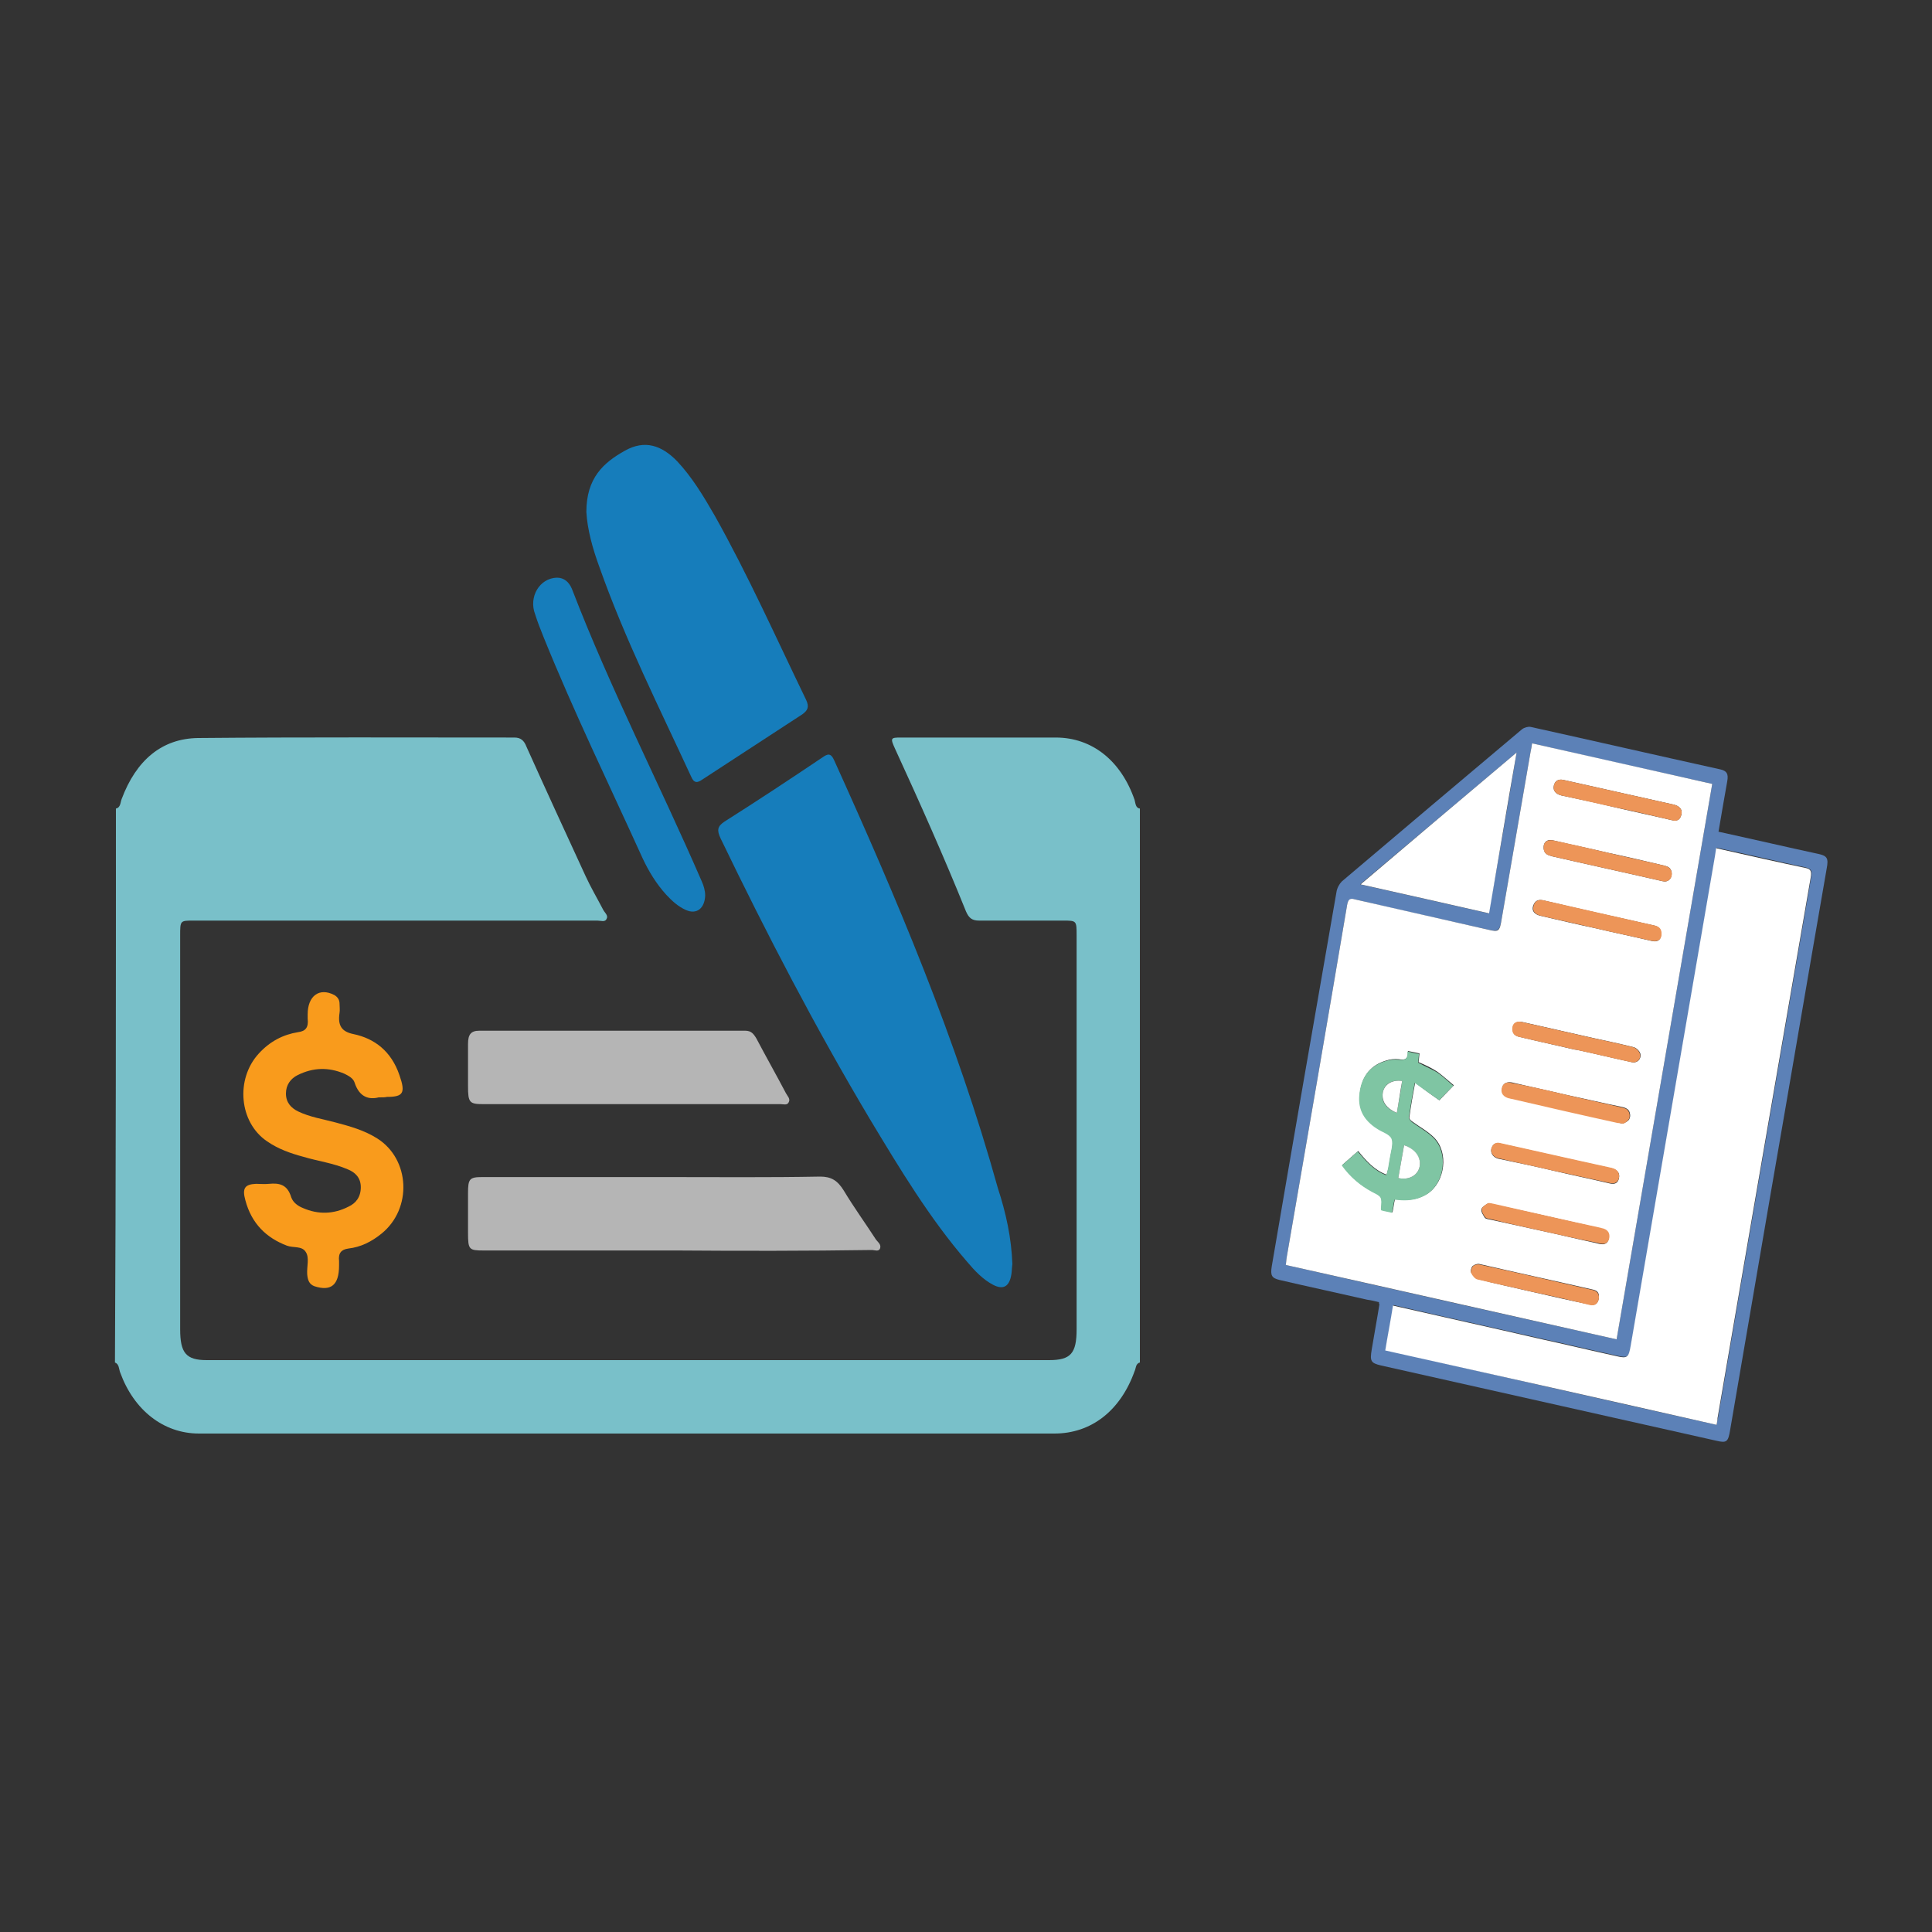<?xml version="1.0" encoding="utf-8"?>
<!-- Generator: Adobe Illustrator 19.1.0, SVG Export Plug-In . SVG Version: 6.00 Build 0)  -->
<svg version="1.1" id="Layer_1" xmlns="http://www.w3.org/2000/svg" xmlns:xlink="http://www.w3.org/1999/xlink" x="0px" y="0px"
	 viewBox="-97 220.9 400 400" style="enable-background:new -97 220.9 400 400;" xml:space="preserve">
<rect x="-97" y="220.9" width="400" height="400" fill="#333333" stroke="none"/>
<style type="text/css">
	.st0{fill:#5C81B7;}
	.st1{fill:#FFFFFF;}
	.st2{fill:#7FC5A3;}
	.st3{fill:#ED9558;}
	.st4{fill:#79C0C9;}
	.st5{fill:#167DBB;}
	.st6{fill:#B5B5B5;}
	.st7{fill:#F99B1C;}
</style>
<g>
	<path class="st0" d="M188.5,490.5c-0.8-0.2-1.6-0.4-2.4-0.5c-6.1-1.4-12.2-2.7-18.2-4.1c-1.6-0.4-1.9-0.9-1.6-2.8
		c4.4-25.8,8.9-51.7,13.4-77.5c0.1-0.8,0.6-1.7,1.1-2.2c12.4-10.5,24.8-21,37.3-31.5c0.5-0.4,1.3-0.6,1.8-0.5
		c13.1,2.9,26.2,5.9,39.3,8.8c1.3,0.3,1.7,0.9,1.4,2.5c-0.6,3.4-1.2,6.8-1.8,10.4c0.5,0.1,0.9,0.2,1.4,0.3
		c6.4,1.4,12.8,2.9,19.3,4.3c1.8,0.4,2.1,0.9,1.7,3c-3.9,22.4-7.7,44.9-11.6,67.3c-2.8,16.3-5.6,32.6-8.4,49
		c-0.4,2.4-0.7,2.7-2.8,2.2c-23.2-5.2-46.3-10.4-69.5-15.6c-2.1-0.5-2.3-0.9-1.9-3.3c0.5-3.1,1.1-6.2,1.6-9.4
		C188.5,490.9,188.5,490.8,188.5,490.5z M220.2,374.8c-0.1,0.7-0.2,1.2-0.3,1.7c-2,11.6-4,23.1-6,34.7c-0.4,2.4-0.7,2.6-2.7,2.2
		c-9.2-2.1-18.5-4.1-27.7-6.3c-1-0.2-1.4,0-1.6,1.2c-4.1,24.3-8.3,48.6-12.5,72.9c-0.1,0.5-0.1,1-0.2,1.6
		c22.9,5.2,45.7,10.3,68.5,15.4c6.6-38.4,13.2-76.7,19.8-115C245,380.4,232.7,377.7,220.2,374.8z M258.4,515.9
		c0.1-0.6,0.2-1,0.3-1.5c2.5-14.7,5.1-29.5,7.6-44.2c3.9-22.6,7.8-45.2,11.7-67.8c0.2-1.2,0-1.6-1.1-1.9c-5.7-1.2-11.5-2.6-17.2-3.8
		c-0.4-0.1-0.8-0.2-1.3-0.3c-0.1,0.8-0.2,1.4-0.3,2c-5.8,33.7-11.6,67.4-17.4,101.1c-0.4,2.3-0.7,2.6-2.8,2.1
		c-5.5-1.2-10.9-2.5-16.4-3.7c-9.6-2.2-19.2-4.3-28.7-6.5c-0.4-0.1-0.8-0.2-1.3-0.3c-0.5,3.2-1.1,6.2-1.6,9.3
		C212.7,505.6,235.5,510.8,258.4,515.9z M217,376.7c-10.9,9.2-21.6,18.2-32.4,27.3c9,2,17.8,4,26.6,6
		C213.2,399,215.1,388.1,217,376.7z"/>
	<path class="st1" d="M220.2,374.8c12.5,2.8,24.8,5.6,37.3,8.4c-6.6,38.3-13.2,76.6-19.8,115c-22.8-5.1-45.6-10.3-68.5-15.4
		c0.1-0.5,0.1-1.1,0.2-1.6c4.2-24.3,8.4-48.6,12.5-72.9c0.2-1.2,0.6-1.5,1.6-1.2c9.2,2.1,18.5,4.2,27.7,6.3c2.1,0.5,2.3,0.3,2.7-2.2
		c2-11.6,4-23.1,6-34.7C220,376.1,220.1,375.5,220.2,374.8z M201,448.7c0.9-0.9,1.8-1.9,3-3.1c-1.2-1-2.3-2-3.4-2.8
		c-1.2-0.8-2.5-1.4-3.9-2c0.1-0.6,0.1-1.2,0.2-1.8c-0.8-0.2-1.5-0.3-2.4-0.5c0.1,1.8-0.7,1.9-1.9,1.7c-0.9-0.1-1.8,0-2.7,0.3
		c-2.9,0.9-4.8,2.9-5.3,6.4c-0.5,3.3,0.7,5.5,3,7.2c0.2,0.1,0.4,0.3,0.6,0.4c1,0.7,2.6,1.1,3,2.1c0.4,1.1-0.2,2.8-0.4,4.2
		c-0.1,0.6-0.2,1.2-0.3,1.8c-0.1,0.5-0.3,1-0.4,1.5c-2.5-0.9-4.2-2.8-5.9-4.9c-1.1,1-2.2,1.9-3.3,2.9c1.8,2.5,3.9,4.3,6.3,5.5
		c2,1.1,2,1,1.8,3.5c0,0.1,0.1,0.2,0.1,0.3c0.7,0.2,1.4,0.3,2.2,0.5c0.2-0.9,0.3-1.8,0.5-2.7c0.5,0,1,0.1,1.4,0.1
		c1.9,0.1,3.7-0.2,5.4-1.3c3.6-2.4,4.4-8.5,1.3-11.6c-1.3-1.3-3-2.2-4.5-3.3c-0.3-0.2-0.7-0.6-0.6-0.9c0.3-2.3,0.7-4.5,1.2-7.2
		C197.7,446.4,199.3,447.5,201,448.7z M227.4,447.6c-3.8-0.9-7.6-1.7-11.4-2.6c-1.1-0.2-1.9,0.3-2,1.2c-0.2,0.9,0.4,1.7,1.5,2
		c0.2,0,0.3,0.1,0.5,0.1c7.3,1.7,14.7,3.3,22,5c0.4,0.1,0.9,0.3,1.3,0.1c0.4-0.2,1-0.5,1.1-1c0.2-0.4,0.1-1.2-0.2-1.6
		c-0.3-0.4-0.8-0.6-1.3-0.7C235,449.3,231.2,448.4,227.4,447.6z M237.6,388.1c3.8,0.9,7.7,1.7,11.5,2.6c1,0.2,1.7,0.1,2-1.1
		c0.3-1-0.3-1.8-1.5-2.1c-7.6-1.7-15.2-3.4-22.8-5.1c-1.2-0.3-1.9,0.2-2.1,1.2c-0.2,1,0.4,1.7,1.6,2
		C230.1,386.4,233.9,387.2,237.6,388.1z M220.4,488.4c3.9,0.9,7.8,1.8,11.8,2.6c0.9,0.2,1.6-0.1,1.8-1.2c0.2-1.1-0.2-1.7-1.2-1.9
		c-7.8-1.8-15.7-3.5-23.5-5.3c-0.4-0.1-1,0.1-1.4,0.4c-0.3,0.3-0.5,1.1-0.3,1.4c0.3,0.5,0.8,1.1,1.3,1.3
		C212.7,486.7,216.5,487.5,220.4,488.4z M224.7,463.3c3.8,0.9,7.7,1.7,11.5,2.6c1.2,0.3,1.8-0.1,2-1.1c0.2-1-0.3-1.7-1.5-2
		c-2.3-0.5-4.5-1-6.8-1.5c-5.4-1.2-10.8-2.4-16.1-3.6c-0.8-0.2-1.5-0.2-1.9,0.7c-0.5,1,0.1,2.1,1.3,2.4
		C217.1,461.6,220.9,462.4,224.7,463.3z M233.4,413.1c3.8,0.9,7.7,1.7,11.5,2.6c1.2,0.3,1.9-0.1,2-1.2c0.1-1.2-0.5-1.8-1.5-2
		c-7.6-1.7-15.3-3.4-22.9-5.2c-1-0.2-1.7,0-2.1,1.2c-0.3,1,0.3,1.7,1.5,2C225.8,411.4,229.6,412.3,233.4,413.1z M236.1,397.5
		c-3.8-0.9-7.7-1.7-11.5-2.6c-1.1-0.3-1.9,0.2-2,1.2c-0.1,1.2,0.5,1.8,1.5,2c0.1,0,0.2,0.1,0.3,0.1c7.4,1.7,14.8,3.3,22.2,5
		c0.4,0.1,0.8,0.2,1.2,0.2c0.9-0.1,1.4-0.9,1.3-1.9c-0.2-1-0.8-1.2-1.6-1.4C243.7,399.2,239.9,398.3,236.1,397.5z M222.5,475.8
		c3.7,0.8,7.4,1.7,11.1,2.5c0.3,0.1,0.7,0.2,1,0.2c0.8,0.1,1.4-0.4,1.5-1.3c0.1-0.9-0.3-1.5-1.1-1.8c-0.2-0.1-0.5-0.1-0.7-0.2
		c-7.4-1.7-14.9-3.4-22.3-5c-0.3-0.1-0.8-0.3-1-0.1c-0.5,0.3-1.2,0.7-1.3,1.2c-0.1,0.5,0.4,1.2,0.7,1.7c0.2,0.3,0.7,0.3,1.1,0.4
		C215.2,474.2,218.9,475,222.5,475.8z M229,438.2C229,438.2,229,438.1,229,438.2c0.2,0,0.5,0.1,0.7,0.1c3.7,0.8,7.4,1.7,11.1,2.5
		c1.2,0.3,2.1-0.7,1.8-1.8c-0.2-0.6-0.9-1.2-1.4-1.3c-2.8-0.7-5.6-1.3-8.4-1.9c-4.9-1.1-9.7-2.2-14.6-3.3c-1.1-0.2-1.9,0.2-2,1.2
		c-0.1,1.2,0.5,1.7,1.5,1.9C221.4,436.5,225.2,437.3,229,438.2z"/>
	<path class="st1" d="M258.4,515.9c-22.9-5.2-45.7-10.3-68.6-15.4c0.5-3.1,1.1-6.1,1.6-9.3c0.5,0.1,0.9,0.2,1.3,0.3
		c9.6,2.2,19.2,4.3,28.7,6.5c5.5,1.2,10.9,2.5,16.4,3.7c2.1,0.5,2.4,0.2,2.8-2.1c5.8-33.7,11.6-67.4,17.4-101.1
		c0.1-0.6,0.2-1.2,0.3-2c0.5,0.1,0.9,0.2,1.3,0.3c5.7,1.3,11.5,2.6,17.2,3.8c1.1,0.2,1.3,0.7,1.1,1.9c-3.9,22.6-7.8,45.2-11.7,67.8
		c-2.5,14.7-5.1,29.5-7.6,44.2C258.6,514.9,258.5,515.4,258.4,515.9z"/>
	<path class="st1" d="M217,376.7c-2,11.3-3.8,22.3-5.7,33.3c-8.8-2-17.6-4-26.6-6C195.4,394.9,206.1,385.9,217,376.7z"/>
	<path class="st2" d="M201,448.7c-1.7-1.2-3.3-2.3-5.1-3.6c-0.5,2.7-0.9,4.9-1.2,7.2c0,0.3,0.4,0.7,0.6,0.9c1.5,1.1,3.2,2,4.5,3.3
		c3.1,3.1,2.3,9.2-1.3,11.6c-1.7,1.1-3.5,1.4-5.4,1.3c-0.4,0-0.8-0.1-1.4-0.1c-0.2,0.9-0.3,1.8-0.5,2.7c-0.8-0.2-1.5-0.3-2.2-0.5
		c-0.1-0.1-0.1-0.2-0.1-0.3c0.2-2.5,0.2-2.5-1.8-3.5c-2.4-1.3-4.5-3-6.3-5.5c1.1-1,2.2-1.9,3.3-2.9c1.7,2,3.4,4,5.9,4.9
		c0.2-0.5,0.3-1,0.4-1.5c0.1-0.6,0.2-1.2,0.3-1.8c0.2-1.4,0.8-3.1,0.4-4.2c-0.4-1-2-1.4-3-2.1c-0.2-0.1-0.4-0.3-0.6-0.4
		c-2.3-1.7-3.5-3.9-3-7.2c0.5-3.5,2.4-5.5,5.3-6.4c0.9-0.3,1.8-0.4,2.7-0.3c1.2,0.1,2,0.1,1.9-1.7c0.9,0.2,1.6,0.4,2.4,0.5
		c-0.1,0.6-0.1,1.2-0.2,1.8c1.3,0.7,2.7,1.3,3.9,2c1.2,0.8,2.2,1.8,3.4,2.8C202.8,446.8,201.8,447.8,201,448.7z M192.5,464.8
		c2.1,0.5,4-0.5,4.4-2.3c0.4-1.9-0.9-3.7-3.2-4.5C193.3,460.2,192.9,462.5,192.5,464.8z M192.2,451.3c0.4-2.3,0.8-4.4,1.1-6.6
		c-2.1-0.3-3.7,0.6-4,2.4C188.9,448.9,190,450.5,192.2,451.3z"/>
	<g>
		<path class="st3" d="M227.4,447.6c3.8,0.9,7.6,1.7,11.4,2.6c0.5,0.1,1.1,0.3,1.3,0.7c0.3,0.4,0.4,1.1,0.2,1.6
			c-0.2,0.4-0.7,0.8-1.1,1c-0.4,0.1-0.8-0.1-1.3-0.1c-7.3-1.6-14.7-3.3-22-5c-0.2,0-0.3-0.1-0.5-0.1c-1.1-0.3-1.7-1-1.5-2
			c0.2-1,0.9-1.5,2-1.2C219.8,445.8,223.6,446.7,227.4,447.6z"/>
		<path class="st3" d="M237.6,388.1c-3.8-0.8-7.5-1.7-11.3-2.5c-1.2-0.3-1.8-1-1.6-2c0.2-1,0.9-1.5,2.1-1.2
			c7.6,1.7,15.2,3.4,22.8,5.1c1.2,0.3,1.8,1.1,1.5,2.1c-0.3,1.2-1.1,1.4-2,1.1C245.3,389.8,241.5,388.9,237.6,388.1z"/>
		<path class="st3" d="M220.4,488.4c-3.8-0.9-7.7-1.7-11.5-2.6c-0.5-0.1-1-0.7-1.3-1.3c-0.2-0.3,0.1-1.1,0.3-1.4
			c0.3-0.3,0.9-0.5,1.4-0.4c7.8,1.7,15.7,3.5,23.5,5.3c0.9,0.2,1.4,0.9,1.2,1.9c-0.2,1-0.9,1.4-1.8,1.2
			C228.2,490.1,224.3,489.2,220.4,488.4z"/>
		<path class="st3" d="M224.7,463.3c-3.8-0.9-7.7-1.7-11.5-2.6c-1.2-0.3-1.8-1.4-1.3-2.4c0.5-0.9,1.2-0.9,1.9-0.7
			c5.4,1.2,10.8,2.4,16.1,3.6c2.3,0.5,4.5,1,6.8,1.5c1.2,0.3,1.6,1,1.5,2c-0.2,1-0.9,1.4-2,1.1C232.4,465,228.6,464.1,224.7,463.3z"
			/>
		<path class="st3" d="M233.4,413.1c-3.8-0.9-7.6-1.7-11.4-2.6c-1.2-0.3-1.8-1-1.5-2c0.3-1.2,1.1-1.4,2.1-1.2
			c7.6,1.7,15.3,3.5,22.9,5.2c1,0.2,1.6,0.7,1.5,2c-0.1,1-0.8,1.4-2,1.2C241.1,414.8,237.2,414,233.4,413.1z"/>
		<path class="st3" d="M236.1,397.5c3.8,0.9,7.6,1.7,11.4,2.6c0.7,0.2,1.4,0.4,1.6,1.4c0.2,1-0.4,1.8-1.3,1.9
			c-0.4,0-0.8-0.1-1.2-0.2c-7.4-1.7-14.8-3.3-22.2-5c-0.1,0-0.2-0.1-0.3-0.1c-1-0.2-1.6-0.7-1.5-2c0.1-1,0.9-1.4,2-1.2
			C228.4,395.7,232.3,396.6,236.1,397.5z"/>
		<path class="st3" d="M222.5,475.8c-3.6-0.8-7.3-1.6-10.9-2.5c-0.4-0.1-0.9-0.1-1.1-0.4c-0.4-0.5-0.8-1.2-0.7-1.7
			c0.1-0.5,0.8-0.9,1.3-1.2c0.3-0.1,0.7,0.1,1,0.1c7.5,1.7,14.9,3.4,22.3,5c0.2,0.1,0.5,0.1,0.7,0.2c0.8,0.3,1.2,0.9,1.1,1.8
			c-0.1,0.9-0.7,1.4-1.5,1.3c-0.3,0-0.7-0.1-1-0.2C229.9,477.5,226.2,476.6,222.5,475.8z"/>
		<path class="st3" d="M229,438.2c-3.8-0.9-7.6-1.7-11.4-2.6c-1-0.2-1.6-0.7-1.5-1.9c0.1-1,0.9-1.5,2-1.2c4.9,1.1,9.7,2.2,14.6,3.3
			c2.8,0.6,5.6,1.2,8.4,1.9c0.5,0.1,1.2,0.7,1.4,1.3c0.4,1.1-0.6,2.1-1.8,1.8c-3.7-0.8-7.4-1.7-11.1-2.5
			C229.5,438.3,229.3,438.2,229,438.2C229,438.1,229,438.2,229,438.2z"/>
	</g>
	<path class="st1" d="M192.5,464.8c0.4-2.3,0.8-4.5,1.2-6.8c2.4,0.8,3.6,2.6,3.2,4.5C196.5,464.3,194.6,465.3,192.5,464.8z"/>
	<path class="st1" d="M192.2,451.3c-2.2-0.9-3.2-2.4-2.9-4.2c0.3-1.7,1.9-2.7,4-2.4C192.9,446.9,192.6,449.1,192.2,451.3z"/>
</g>
<g>
	<path class="st4" d="M-73,388.3c1-0.2,0.9-1.3,1.2-2c3-8,8.3-12.5,15.8-12.6c21.8-0.2,43.6-0.1,65.5-0.1c1.3,0,2,0.6,2.5,1.9
		c4,8.9,8.1,17.8,12.2,26.7c1.1,2.4,2.4,4.6,3.6,6.9c0.3,0.7,1.2,1.3,0.8,2c-0.3,0.8-1.2,0.4-1.9,0.4c-8.1,0-16.3,0-24.4,0
		c-19.8,0-39.5,0-59.3,0c-2.7,0-2.7,0-2.7,3.1c0,27.2,0,54.4,0,81.5c0,4.9,1.2,6.4,5.5,6.4c58.1,0,116.3,0,174.4,0
		c4.5,0,5.7-1.4,5.7-6.4c0-27.2,0-54.4,0-81.5c0-3.1,0-3.1-2.8-3.1c-5.8,0-11.6,0-17.4,0c-1.4,0-2.1-0.5-2.7-1.9
		c-4.6-11.4-9.6-22.6-14.7-33.7c-1-2.2-0.9-2.3,1.2-2.3c10.7,0,21.4,0,32.1,0c7.5,0,13.5,4.8,16.3,12.9c0.2,0.7,0.2,1.7,1.1,1.8
		c0,38.2,0,76.5,0,114.7c-0.9,0.2-0.8,1.2-1.1,1.8c-2.9,8.1-8.9,12.9-16.6,12.9c-59,0-118.1,0-177.1,0c-7.4,0-13.5-4.9-16.3-12.6
		c-0.3-0.7-0.2-1.8-1.1-2.1C-73,464.8-73,426.6-73,388.3z"/>
	<path class="st5" d="M112.6,482.6c-0.1,0.7-0.1,1.4-0.2,2.1c-0.4,2.6-1.7,3.3-3.8,2.2c-2.1-1.1-3.8-2.9-5.4-4.8
		c-7.7-8.9-13.9-19.2-20.1-29.5c-11.2-18.8-21.3-38.2-30.9-58.1c-0.8-1.7-0.7-2.5,0.8-3.5c6.8-4.3,13.6-8.8,20.3-13.3
		c1-0.7,1.7-1,2.4,0.6c13,28.7,25.3,57.7,33.9,88.6C111.3,472.1,112.4,477.2,112.6,482.6z"/>
	<path class="st5" d="M24.4,326.9c0-7,3.5-10.2,8-12.7c4.1-2.3,7.6-1.1,10.8,2.2c3.1,3.3,5.5,7.3,7.8,11.3
		c6.9,12.3,12.7,25.3,18.9,38.1c0.7,1.5,0.3,2.2-0.8,3c-6.9,4.5-13.8,9-20.7,13.5c-1,0.7-1.7,0.8-2.3-0.6
		c-6.6-14.3-13.7-28.4-19-43.4C25.7,334.5,24.6,330.5,24.4,326.9z"/>
	<path class="st6" d="M43.1,479.8c-13.3,0-26.6,0-40,0c-3,0-3.2-0.2-3.2-3.6c0-2.8,0-5.5,0-8.3c0-2.9,0.3-3.3,2.9-3.3
		c12.7,0,25.4,0,38.1,0c10.6,0,21.3,0.1,31.9-0.1c2.3,0,3.6,0.8,4.9,2.9c2.1,3.5,4.5,6.8,6.7,10.2c0.4,0.5,1.1,1,0.8,1.8
		c-0.3,0.7-1.1,0.3-1.7,0.3C70,479.9,56.5,479.9,43.1,479.8L43.1,479.8z"/>
	<path class="st7" d="M-18.6,448.1c-2,0.5-4,0-5-3.1c-0.3-0.9-1.3-1.4-2.1-1.8c-3.3-1.4-6.5-1.3-9.7,0.3c-1.4,0.7-2.4,2-2.4,3.8
		c0,1.9,1.1,3,2.5,3.7c2.5,1.2,5.2,1.6,7.8,2.3c3,0.8,5.9,1.6,8.6,3.3c6.8,4.3,7.3,14.5,0.9,19.7c-2.1,1.7-4.3,2.8-6.9,3.1
		c-1.4,0.2-2.1,0.9-1.9,2.6c0,0.3,0,0.6,0,0.9c0,4.1-1.7,5.4-5.1,4.3c-1.1-0.4-1.4-1.3-1.5-2.5c-0.1-1.6,0.5-3.4-0.3-4.6
		c-0.8-1.3-2.6-0.8-3.9-1.3c-4.2-1.6-7.3-4.5-8.6-9.4c-0.7-2.5-0.1-3.3,2.2-3.4c0.9,0,1.8,0.1,2.7,0c2.1-0.2,3.8,0.1,4.6,2.8
		c0.4,1.1,1.4,1.8,2.4,2.2c3.2,1.4,6.4,1.3,9.5-0.3c1.5-0.7,2.5-2,2.5-4c0-2-1.2-3.1-2.7-3.7c-3-1.3-6.2-1.7-9.2-2.6
		c-2.6-0.7-5.2-1.6-7.5-3.2c-5.8-3.9-6.6-12.9-1.7-18.2c2.3-2.5,5-3.9,8.1-4.4c1.6-0.2,2.2-1,2-2.8c0-0.3,0-0.6,0-0.9
		c0-3.8,2.4-5.6,5.5-4c0.7,0.4,1.1,1,1.1,1.8c0,0.6,0.1,1.3,0,1.9c-0.4,2.6,0.4,3.9,2.9,4.4c4.3,0.9,7.8,3.5,9.5,8.5
		c1.3,3.7,0.8,4.5-2.6,4.5C-17.3,448.1-17.7,448.1-18.6,448.1z"/>
	<path class="st6" d="M33.5,449.5c-10.1,0-20.3,0-30.4,0c-2.9,0-3.2-0.3-3.2-3.7c0-2.9,0-5.8,0-8.8c0-1.9,0.6-2.7,2.3-2.7
		c18.4,0,36.7,0,55.1,0c1.2,0,1.7,0.6,2.3,1.6c2,3.8,4.1,7.5,6.1,11.3c0.3,0.6,1,1.2,0.6,1.9c-0.3,0.7-1.1,0.4-1.7,0.4
		C54.2,449.5,43.8,449.5,33.5,449.5L33.5,449.5z"/>
	<path class="st5" d="M18.3,340.5c1.5,0,2.5,0.9,3.1,2.3c8,20.8,18.1,40.3,26.9,60.6c0.4,0.9,0.7,1.9,0.7,2.9c-0.1,2.7-1.8,4-4,3
		c-1.6-0.7-2.9-1.9-4.1-3.2c-2-2.2-3.6-4.8-4.9-7.6c-6.9-15.2-14.2-30.2-20.5-45.8c-0.6-1.5-1.2-3-1.7-4.6
		C12.4,344.5,14.7,340.6,18.3,340.5z"/>
</g>
</svg>
